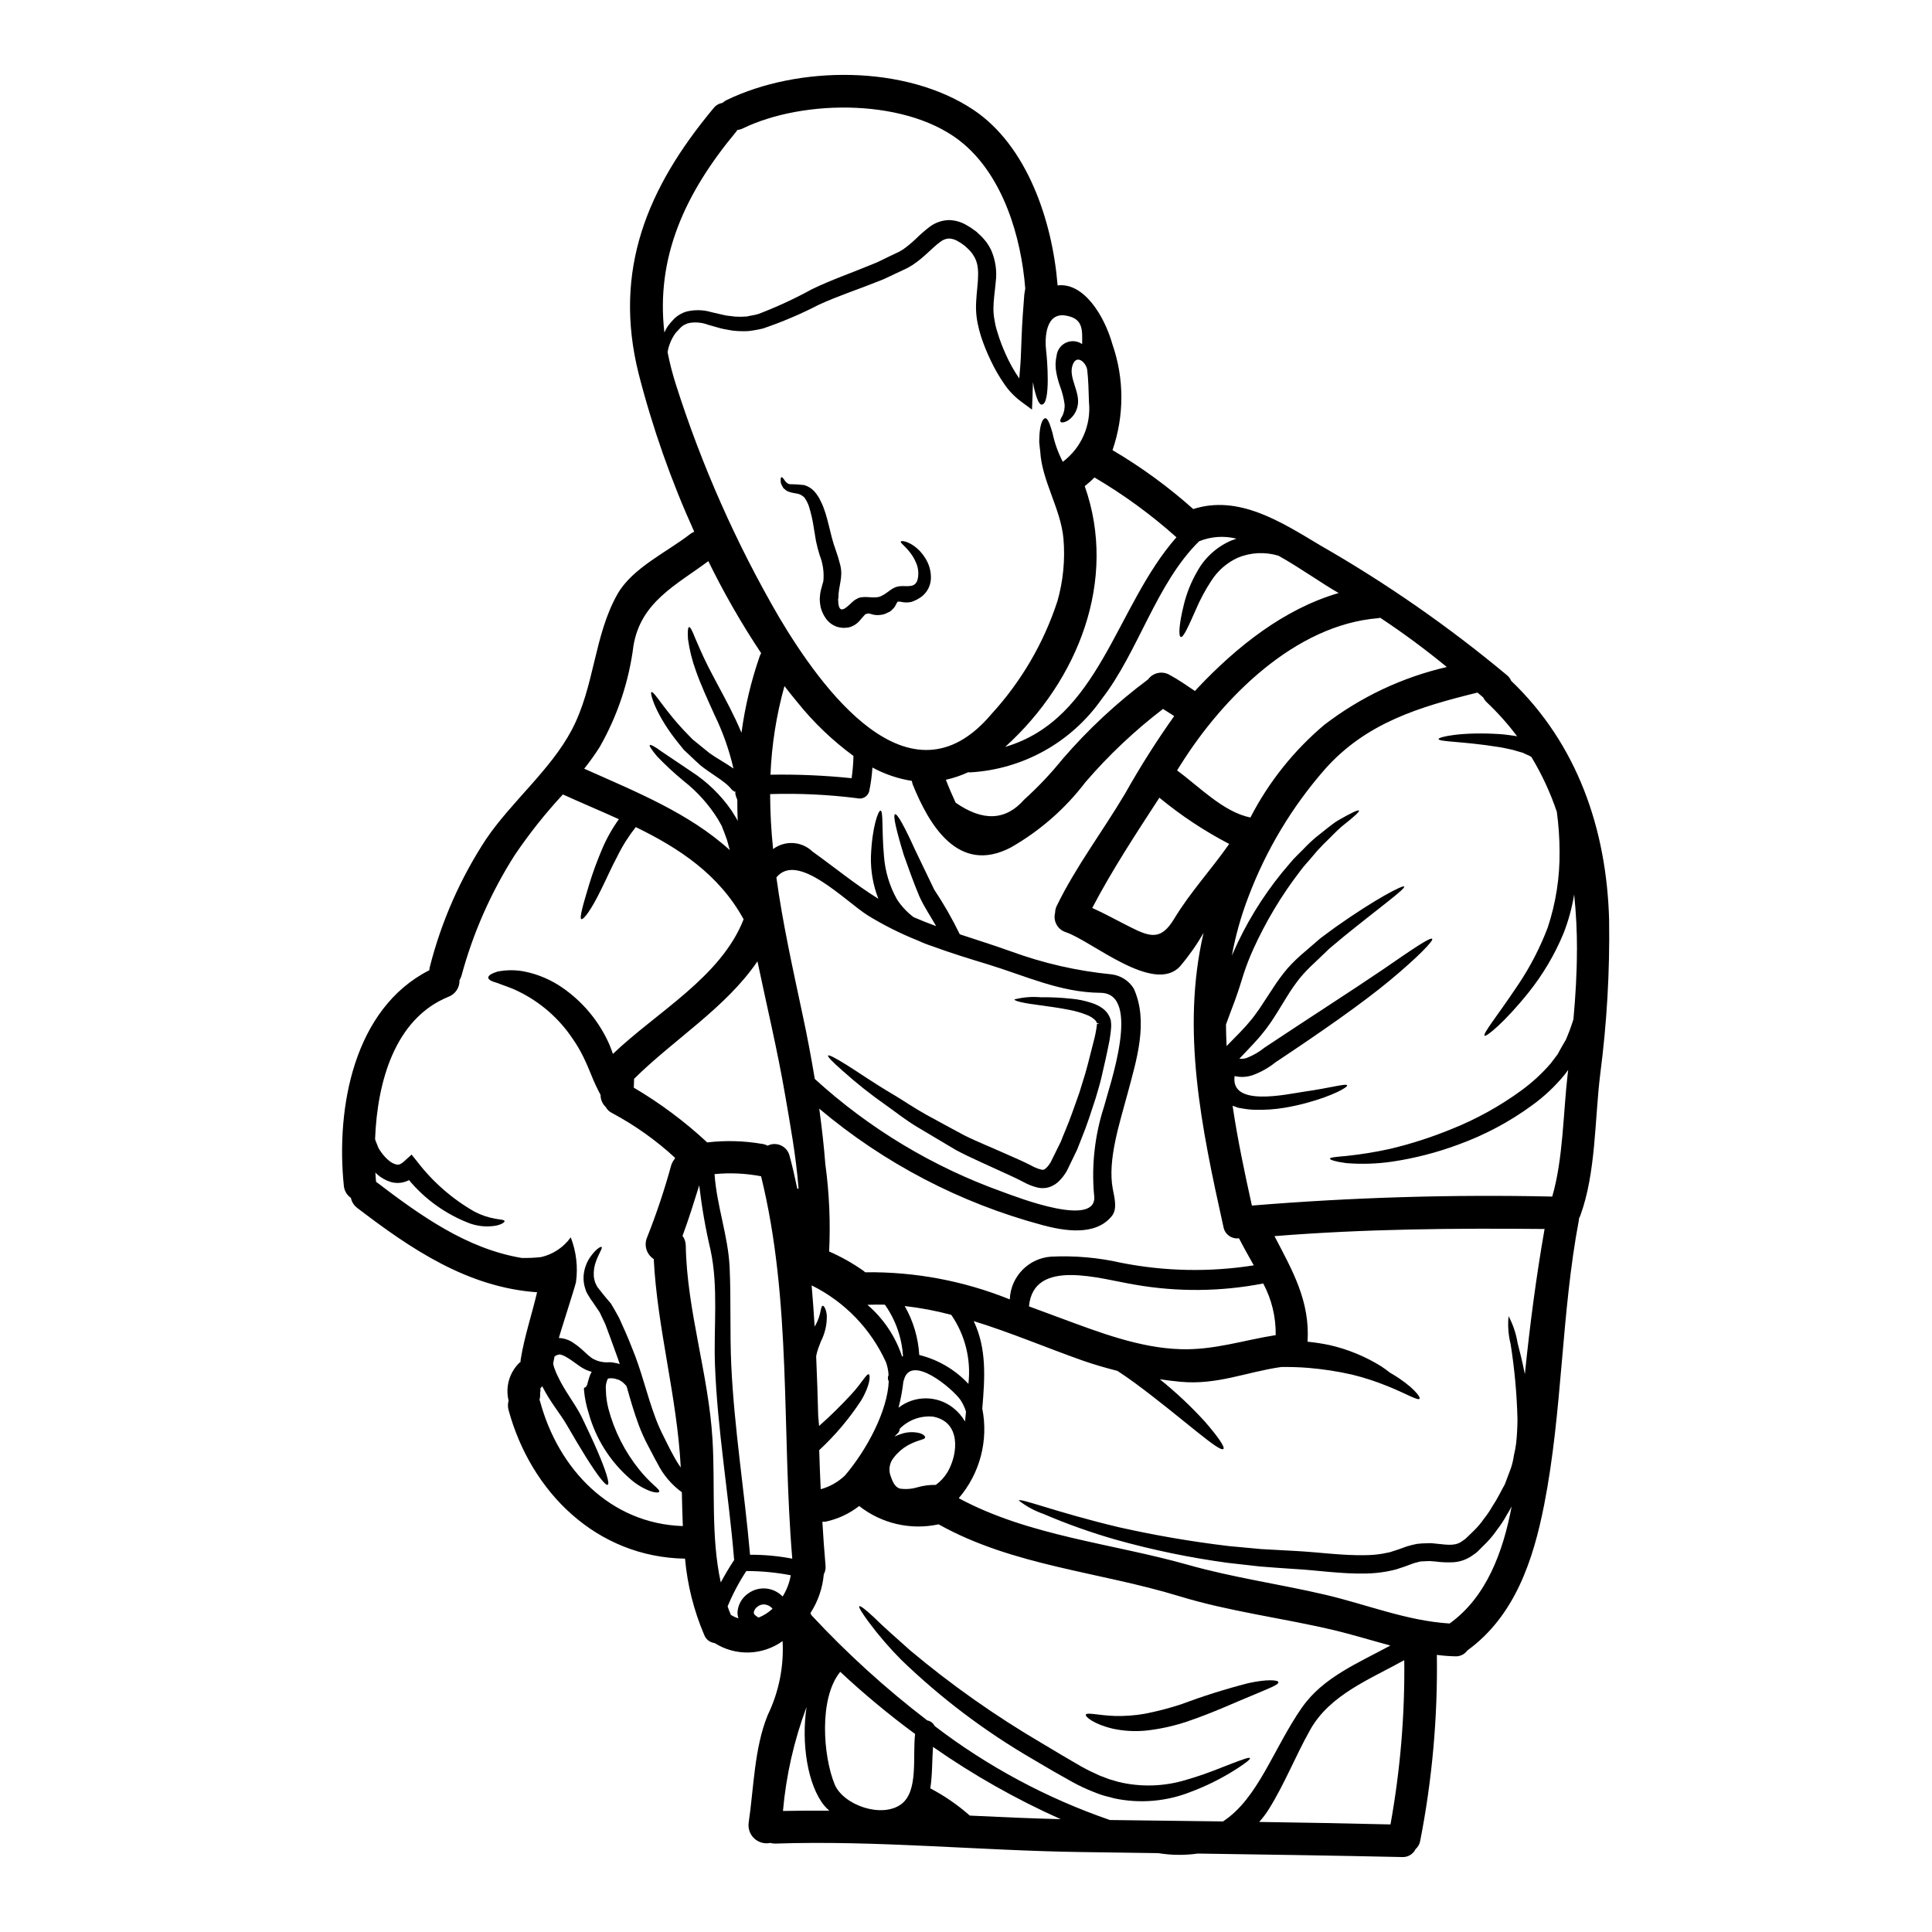 <?xml version="1.0" encoding="UTF-8"?>
<!-- Uploaded to: ICON Repo, www.svgrepo.com, Generator: ICON Repo Mixer Tools -->
<svg fill="#000000" width="800px" height="800px" version="1.1" viewBox="144 144 512 512" xmlns="http://www.w3.org/2000/svg">
 <g>
  <path d="m287.23 511.88c-0.031 0-0.031 0-0.059 0.027 0.004 0.09-0.008 0.176-0.027 0.262 0.027-0.172 0.055-0.262 0.086-0.262s-0.031 1.668-0.117 0.922c0.082 0.73 0.035 1.469-0.141 2.184 0.059 0.102 0.105 0.207 0.141 0.316 4.832 17.973 18.578 32.465 37.844 33.098-0.117-2.961-0.203-5.949-0.262-8.969h0.004c-2.727-1.984-4.934-4.59-6.445-7.602-0.457-0.789-0.918-1.668-1.324-2.473-0.406-0.805-0.832-1.574-1.262-2.391-0.922-1.746-1.727-3.551-2.414-5.402-1.262-3.394-2.211-6.731-3.106-9.891-0.051-0.113-0.09-0.227-0.117-0.348-0.059-0.055-0.086-0.141-0.172-0.227-0.332-0.359-0.688-0.695-1.062-1.008-0.461-0.113-0.348-0.395-1.266-0.574-1.035-0.434-2.613-0.316-2.5-0.059-0.422 0.914-0.582 1.93-0.461 2.93 0.031 1.648 0.254 3.289 0.66 4.891 1.562 5.902 4.348 11.41 8.18 16.168 1.16 1.438 2.43 2.781 3.793 4.027 1.035 0.922 1.641 1.496 1.496 1.812-0.145 0.316-0.977 0.32-2.363-0.141l0.004-0.004c-1.98-0.754-3.801-1.863-5.379-3.277-5.289-4.602-9.105-10.66-10.965-17.418-0.637-1.98-1.051-4.027-1.234-6.098v-0.395c0-0.375 0.547-0.289 0.547-0.461l0.348-0.66c0.027-0.375 0.316-1.094 0.43-1.609h-0.004c0.172-0.602 0.414-1.18 0.723-1.723-0.328-0.055-0.648-0.152-0.949-0.293-0.406-0.121-0.789-0.293-1.148-0.516-0.391-0.207-0.766-0.434-1.125-0.688-0.66-0.461-1.324-0.922-2.016-1.441-0.609-0.43-1.242-0.824-1.895-1.18-0.281-0.137-0.566-0.25-0.863-0.348-0.375-0.172-0.227 0.059-0.348-0.113 0.059-0.086-0.344 0.059-0.516 0.086l-0.691 0.172-0.027 0.113-0.086 0.027c-0.027 0.059-0.113 0.059-0.172 0.086-0.113 0.633-0.254 1.234-0.375 1.871 0.059 0.402 0.156 0.801 0.289 1.184 0.312 0.922 0.695 1.816 1.152 2.676 1.664 3.508 4.328 6.812 6.066 10.234 1.641 3.422 3.106 6.527 4.227 9.145 2.242 5.234 3.305 8.629 2.731 8.941-0.574 0.316-2.731-2.504-5.75-7.305-1.496-2.387-3.191-5.231-5.031-8.422-1.84-3.195-4.484-6.172-6.586-10.398-0.137 0.195-0.289 0.379-0.461 0.547zm283.2-124.14c0.203 13.703-0.59 27.402-2.363 40.988-1.469 11.988-1.121 26.168-5.289 37.469-0.09 0.238-0.195 0.469-0.32 0.691-0.027 0.113 0 0.254-0.027 0.395-4.723 24.957-4.328 50.637-9.203 75.453-2.906 14.781-7.793 29.52-20.355 38.648-0.77 1.074-2.051 1.664-3.367 1.551-1.578-0.035-3.156-0.16-4.723-0.375 0.242 16.559-1.242 33.094-4.426 49.348-0.164 0.82-0.586 1.566-1.211 2.125-0.668 1.383-2.117 2.215-3.652 2.102-18.027-0.395-36.059-0.66-54.09-0.922-3.473 0.492-7 0.453-10.465-0.113-6.812-0.086-13.629-0.199-20.445-0.289-26.914-0.375-54.234-3.148-81.082-2.242h0.004c-0.43 0-0.855-0.059-1.27-0.176-1.516 0.32-3.094-0.113-4.238-1.16-1.141-1.051-1.703-2.59-1.512-4.129 1.383-9.316 1.469-19.785 5.062-28.609 2.949-6.09 4.305-12.828 3.938-19.586-2.609 1.871-5.715 2.922-8.922 3.016-3.207 0.094-6.371-0.777-9.078-2.496-1.277-0.148-2.359-1.008-2.793-2.215-2.738-6.41-4.445-13.215-5.062-20.156-23.406-0.395-40.859-17.57-46.785-39.449l0.004-0.004c-0.211-0.793-0.199-1.629 0.027-2.414 0-0.043-0.008-0.082-0.027-0.117-0.848-3.594 0.254-7.371 2.906-9.949 0.105-0.051 0.203-0.117 0.285-0.199-0.008-0.25 0.012-0.504 0.055-0.75 0.98-6.039 2.938-11.809 4.328-17.711-18.316-1.297-33.27-11.332-47.648-22.344-0.875-0.652-1.477-1.605-1.695-2.672-1.074-0.738-1.762-1.922-1.871-3.223-2.125-20.703 2.644-46.957 22.66-57.109v0.004c0.016-0.281 0.051-0.562 0.117-0.836 3.066-12.105 8.141-23.613 15.012-34.047 6.758-9.891 17.023-18.258 22.574-28.734 6.152-11.59 5.863-25.016 12.203-36.148 3.996-6.926 13.227-11.129 19.234-15.844l-0.004 0.004c0.328-0.242 0.688-0.445 1.062-0.602-6.125-13.52-11.062-27.551-14.746-41.926-6.824-27.402 2.289-49.238 19.855-70.305 0.578-0.754 1.422-1.262 2.363-1.41 0.312-0.281 0.66-0.523 1.035-0.719 19.008-9.23 47.477-9.445 65.449 2.531 14.234 9.484 20.965 29.387 22.34 46.551 6.957-0.832 12.395 8.055 14.523 15.586v0.004c3.16 9.086 3.168 18.969 0.027 28.062 7.625 4.492 14.793 9.723 21.395 15.613 12.051-3.852 23.223 3.367 33.73 9.664 17.438 9.992 33.969 21.488 49.402 34.359 0.492 0.398 0.879 0.914 1.121 1.496 17.535 16.766 25.301 39.309 25.957 63.32zm-8.512 8.168h-0.004c0.016-4.965-0.234-9.93-0.746-14.867-0.574 3.551-1.531 7.031-2.848 10.379-2.328 5.59-5.426 10.824-9.203 15.559-6.41 7.992-11.242 11.848-11.676 11.5-0.602-0.488 3.453-5.348 8.887-13.516h0.004c3.172-4.727 5.797-9.801 7.82-15.125 2.176-6.543 3.238-13.402 3.148-20.297-0.016-3.473-0.254-6.941-0.719-10.383-1.715-5.09-3.981-9.973-6.754-14.566-0.398-0.254-0.824-0.469-1.27-0.633l-0.977-0.461-0.922-0.262c-0.574-0.168-1.18-0.344-1.754-0.516-1.289-0.262-2.5-0.574-3.707-0.746-9.664-1.555-15.93-1.352-15.961-2.129-0.055-0.547 6.125-1.969 16.391-1.289 1.297 0.082 2.648 0.316 4.059 0.488 0.133 0.027 0.266 0.066 0.391 0.113-2.434-3.242-5.137-6.269-8.078-9.055-0.387-0.355-0.699-0.789-0.922-1.266-0.516-0.43-1.008-0.863-1.523-1.297-15.328 3.769-29.52 7.992-40.457 20.332v0.004c-8.758 10-15.637 21.496-20.316 33.938-1.914 5-3.363 10.164-4.328 15.426 0.52-1.148 1.066-2.297 1.555-3.422v0.004c3.625-7.617 8.281-14.699 13.832-21.051 1.121-1.41 2.414-2.531 3.543-3.707 1.043-1.113 2.148-2.164 3.309-3.148 2.269-1.781 4.168-3.422 5.836-4.457 3.422-1.969 5.402-2.934 5.606-2.644 0.199 0.289-1.438 1.75-4.543 4.195-1.496 1.266-3.078 3.019-5.035 4.887h0.004c-1.031 1.047-2.012 2.141-2.934 3.281-0.977 1.207-2.156 2.363-3.148 3.766-4.914 6.402-9.07 13.352-12.395 20.703-0.949 2.102-1.785 4.254-2.504 6.445-0.344 1.121-0.715 2.269-1.062 3.394l-0.633 1.898-0.66 1.871c-0.789 2.07-1.574 4.168-2.332 6.266 0.031 1.902 0.059 3.797 0.172 5.695 1.574-1.668 3.191-3.191 4.574-4.723 0.719-0.719 1.496-1.754 2.242-2.59 0.629-0.863 1.234-1.637 1.871-2.559 1.234-1.871 2.445-3.711 3.621-5.512v-0.004c1.18-1.832 2.477-3.59 3.883-5.258 1.383-1.535 2.871-2.965 4.457-4.289 1.438-1.234 2.848-2.445 4.168-3.594 1.438-1.094 2.848-2.102 4.168-3.078 10.727-7.562 17.742-11.098 18.059-10.668 0.434 0.574-6.094 5.231-15.957 13.227-1.234 1.035-2.504 2.102-3.824 3.191l-3.969 3.797v0.004c-1.398 1.266-2.707 2.629-3.91 4.082-1.242 1.574-2.391 3.223-3.43 4.938-1.121 1.781-2.242 3.711-3.508 5.637-0.605 0.98-1.383 2.016-2.102 3.019-0.789 0.922-1.379 1.781-2.297 2.754-1.523 1.723-3.148 3.332-4.66 4.977 0.68 0.09 1.371 0.008 2.016-0.23 1.691-0.664 3.273-1.586 4.688-2.734 12.336-8.195 23.289-15.207 31.168-20.559 7.848-5.406 12.77-8.801 13.227-8.227 0.375 0.488-3.734 4.773-11.129 10.926-7.391 6.152-18.434 13.832-30.422 21.797v0.004c-1.836 1.473-3.906 2.629-6.125 3.422-1.512 0.5-3.133 0.57-4.688 0.203-1.18 8.266 13.684 4.828 18.406 4.141 7.086-1.008 11.215-2.273 11.414-1.668 0.199 0.461-3.652 2.731-10.785 4.656-1.785 0.492-3.769 0.926-5.953 1.297l0.004-0.004c-2.426 0.395-4.879 0.57-7.332 0.52-1.316-0.008-2.625-0.141-3.914-0.391l-0.457-0.086-0.145-0.004c-0.086-0.027-0.395-0.082-0.395-0.082l-0.262-0.117-1.121-0.395c1.297 8.77 3.148 17.57 5.117 26.453v0.004c26.473-2.176 53.039-2.973 79.594-2.387 2.906-10.004 2.906-22.227 4.082-32.352 0.031-0.395 0.086-0.789 0.145-1.207-0.32 0.395-0.605 0.789-0.922 1.234h0.004c-2.5 3.051-5.379 5.769-8.57 8.082-6.004 4.406-12.609 7.93-19.613 10.465-5.664 2.106-11.531 3.621-17.512 4.516-4.043 0.594-8.145 0.727-12.219 0.395-2.816-0.375-4.309-0.863-4.309-1.18 0-0.32 1.609-0.488 4.398-0.715l-0.004-0.004c3.875-0.406 7.727-1.031 11.531-1.871 5.625-1.336 11.133-3.117 16.477-5.32 6.516-2.617 12.676-6.035 18.348-10.18 2.863-2.086 5.481-4.496 7.793-7.184 0.516-0.691 1.008-1.355 1.496-1.988 0.086-0.113 0.375-0.457 0.289-0.375l0.949-1.723 1.297-2.242 0.863-2.156c0.395-1.035 0.746-2.07 1.09-3.148 0.551-6.055 0.926-12.148 0.926-18.246zm-8.57 73.785c-23.895-0.227-47.762-0.027-71.602 1.898 4.801 9.176 9.445 17.254 8.77 27.98v-0.004c2 0.195 3.988 0.504 5.953 0.922 4.801 1.109 9.387 3.004 13.574 5.606 0.922 0.605 1.668 1.18 2.332 1.695 0.254 0.145 0.516 0.289 0.746 0.434 5.231 3.148 7.387 5.981 7.086 6.438-0.395 0.633-3.566-1.352-8.602-3.363v0.004c-2.992-1.219-6.066-2.219-9.199-2.992-3.856-0.879-7.766-1.484-11.707-1.812-2.473-0.199-4.859-0.254-7.16-0.227-9.203 1.297-16.965 4.828-26.715 3.914-1.84-0.172-3.652-0.395-5.465-0.66l0.004-0.004c4.262 3.426 8.25 7.172 11.934 11.211 3.508 4.027 5.375 6.785 4.918 7.246-1.062 1.035-10.629-7.965-23.348-17.398-1.574-1.148-3.148-2.242-4.723-3.277-3.078-0.789-6.156-1.668-9.203-2.731-9.691-3.422-19.18-7.477-28.898-10.465 3.481 7.332 2.961 15.039 2.269 23.176 1.684 8.453-0.617 17.215-6.238 23.754 18.602 10.031 40.602 11.961 60.73 17.652 11.992 3.394 24.215 5.09 36.289 7.906 11.07 2.59 21.648 6.93 33.062 7.652 9.691-6.93 14.168-18.895 16.449-31.027-0.395 0.789-0.863 1.523-1.324 2.297-0.703 1.305-1.512 2.543-2.418 3.711-0.859 1.273-1.832 2.465-2.898 3.566l-1.527 1.523-0.789 0.789-0.199 0.172-0.199 0.199-0.086 0.027-0.113 0.117-0.547 0.375-0.004 0.004c-1.516 1.16-3.332 1.859-5.234 2.008-1.641 0.09-3.289 0.023-4.918-0.199l-1.148-0.086-0.289-0.027h-0.199l-0.461 0.027c-0.66 0.055-1.324 0-1.969 0.113-0.633 0.199-1.148 0.262-1.871 0.52l-2.242 0.832-2.269 0.746c-1.062 0.289-1.781 0.395-2.672 0.574-1.711 0.293-3.441 0.457-5.176 0.492-6.844 0.141-13.113-0.895-19.066-1.207-3.106-0.23-6.125-0.395-9.09-0.66-2.961-0.32-5.863-0.66-8.684-0.98h0.004c-9.969-1.363-19.836-3.406-29.523-6.125-6.519-1.863-12.918-4.141-19.152-6.812-2.367-0.82-4.582-2.023-6.555-3.566 0.289-0.746 10.152 3.191 26.539 7.086 9.648 2.168 19.398 3.836 29.219 5 2.754 0.262 5.609 0.52 8.508 0.789 2.906 0.141 5.902 0.316 8.914 0.488 6.238 0.316 12.594 1.266 18.746 1.121h0.004c1.504-0.012 3.004-0.145 4.484-0.395l1.969-0.395 2.269-0.742 2.188-0.789h0.004c0.867-0.266 1.75-0.484 2.644-0.66 0.895-0.113 1.797-0.172 2.699-0.172l0.66-0.027h0.395l0.289 0.027 1.148 0.113c3.422 0.375 5.203 0.633 7.086-0.863l0.371-0.262 0.086-0.055 0.059-0.031 0.086-0.082 0.789-0.746 1.574-1.527h-0.004c0.938-0.926 1.785-1.938 2.531-3.019 0.816-1.012 1.547-2.09 2.188-3.219 0.719-1.086 1.383-2.211 1.984-3.367l0.918-1.723 0.461-0.836 0.027-0.113h0.031l0.027-0.113 0.172-0.461c0.461-1.207 0.891-2.418 1.352-3.594 0.367-1.094 0.629-2.223 0.789-3.363 0.254-1.062 0.457-2.137 0.602-3.223 0.223-2.137 0.34-4.289 0.348-6.441-0.164-6.648-0.77-13.273-1.812-19.84-0.605-2.426-0.793-4.934-0.547-7.422 1.18 2.215 1.984 4.609 2.387 7.086 0.574 2.238 1.297 5.031 1.93 8.309 1.32-12.941 2.984-25.73 5.227-38.496zm-40.855 157.8c2.594-14.363 3.82-28.941 3.652-43.535-9.145 5.09-19.68 9.145-24.902 18.406-3.91 6.926-6.785 14.375-11.02 21.133v-0.004c-0.738 1.191-1.586 2.309-2.531 3.34 11.594 0.172 23.215 0.375 34.801 0.66zm-17.539-291.4c9.598-7.379 20.668-12.609 32.465-15.328-5.652-4.652-11.547-9.012-17.656-13.051-0.18 0.051-0.363 0.09-0.547 0.113-22 1.781-41.121 21.02-52.246 38.703l-1.035 1.641c5.863 4.281 12.25 11.02 19.441 12.477 4.84-9.395 11.496-17.742 19.578-24.555zm-5.902 260.41c5.512-7.961 14.922-11.809 23.406-16.418-5.117-1.383-10.211-2.965-15.473-4.199-13.457-3.148-27.23-4.828-40.484-8.883-21.277-6.504-44.055-8.027-63.762-19.039-7.391 1.598-15.109-0.18-21.051-4.856-2.602 2.031-5.629 3.445-8.855 4.141-0.297 0.035-0.598 0.043-0.895 0.027 0.23 3.883 0.492 7.734 0.836 11.613 0.086 0.797-0.074 1.602-0.461 2.305-0.32 3.668-1.535 7.203-3.543 10.293 0.086 0.172 0.172 0.375 0.262 0.547h-0.004c9.434 10.145 19.703 19.477 30.703 27.895 0.855 0.152 1.59 0.707 1.969 1.492 14.043 10.738 29.727 19.148 46.441 24.902 9.977 0.113 19.984 0.23 29.961 0.375 9.309-6.066 13.309-19.211 20.93-30.195zm9.719-295.34c-4.516-2.559-10.094-6.613-15.961-9.891-3.535-1.07-7.336-0.891-10.754 0.516-2.894 1.316-5.34 3.441-7.047 6.125-1.57 2.387-2.926 4.906-4.051 7.535-2.012 4.574-3.367 7.566-4.027 7.363-0.66-0.199-0.488-3.394 0.789-8.512l-0.004-0.004c0.746-3.074 1.926-6.027 3.508-8.77 2.023-3.723 5.246-6.652 9.145-8.309 0.434-0.145 0.867-0.32 1.324-0.461h-0.004c-3.293-0.832-6.769-0.59-9.918 0.691-11.359 11.16-16.16 29.418-25.793 41.781-8.047 11.512-20.941 18.691-34.965 19.465-0.141 0-0.262-0.055-0.395-0.055-1.91 0.879-3.902 1.551-5.953 2.012 0.789 2.043 1.664 4.055 2.586 6.066 7.219 5.031 13.266 4.769 18.145-0.789 3.66-3.305 7.055-6.891 10.152-10.723 6.762-7.859 14.371-14.949 22.688-21.137 1.289-1.785 3.707-2.328 5.637-1.266 2.387 1.289 4.574 2.816 6.812 4.328l0.66-0.746c10.375-10.988 22.887-20.996 37.406-25.223zm-16.699 196.66c0.078-4.769-1.059-9.477-3.305-13.688-11.215 2.176-22.734 2.285-33.992 0.316-9.055-1.469-26.883-7.246-28.09 5.75 2.848 1.035 5.664 2.102 8.508 3.148 10.035 3.707 20.789 7.871 31.602 8.195 8.891 0.305 16.809-2.398 25.277-3.723zm-5.809-18.5c-1.324-2.363-2.672-4.723-3.914-7.16h0.004c-1.984 0.262-3.82-1.102-4.141-3.078-5.863-26.426-11.215-52.133-5.262-77.844l-0.004 0.004c-1.797 3.125-3.875 6.078-6.211 8.828-6.953 7.594-23.551-6.812-30.277-9.027l0.004-0.004c-2.18-0.68-3.434-2.957-2.848-5.164 0.008-0.648 0.164-1.289 0.461-1.867 5.035-10.352 12.223-19.809 18.105-29.734 3.965-7.059 8.301-13.902 12.988-20.504-0.98-0.66-1.969-1.262-2.965-1.898l0.004 0.004c-7.508 5.742-14.398 12.246-20.559 19.41-5.379 7.059-12.129 12.957-19.844 17.34-13.863 7.188-21.598-6.039-25.91-16.707-0.109-0.32-0.195-0.648-0.254-0.977-3.656-0.582-7.188-1.777-10.438-3.543-0.137 2.137-0.426 4.262-0.867 6.356-0.395 1.348-1.789 2.137-3.148 1.785-7.656-0.973-15.379-1.336-23.094-1.098 0.016 4.867 0.281 9.727 0.789 14.566 3.168-2.371 7.59-2.09 10.438 0.66 5.836 4.168 11.355 8.742 17.453 12.508-1.395-3.57-2.062-7.387-1.965-11.223 0.289-7.82 1.969-12.203 2.531-12.133 0.789 0.086 0.289 4.801 0.918 11.988 0.289 4.051 1.469 7.988 3.449 11.531 1.191 1.824 2.688 3.422 4.43 4.727 1.969 0.836 3.938 1.637 5.953 2.363-1.438-2.531-3.148-5.062-4.398-7.766-1.816-4.328-3.051-7.961-4.199-11.156-1.969-6.473-2.906-10.496-2.297-10.727 0.605-0.227 2.559 3.367 5.316 9.445 1.438 2.992 3.148 6.559 5.062 10.523h-0.004c2.531 3.793 4.797 7.75 6.785 11.848 4.488 1.496 8.969 2.875 13.516 4.516h0.004c8.602 3.156 17.574 5.207 26.695 6.098 2.445 0.301 4.617 1.695 5.906 3.793 3.938 8.77 0.719 18.895-1.637 27.723-2.016 7.621-5.406 17.625-3.938 25.359 0.395 2.215 1.324 5.262-0.289 7.219-4.328 5.32-12.594 3.914-18.461 2.332l0.004-0.004c-21.703-5.82-41.859-16.344-59.043-30.824 0.66 4.887 1.234 9.75 1.609 14.691 1.051 7.672 1.387 15.422 1.008 23.152 3.195 1.398 6.238 3.113 9.09 5.117 0.164 0.117 0.316 0.25 0.457 0.395 13.129-0.176 26.16 2.269 38.332 7.191 0.215-6.023 4.941-10.914 10.953-11.332 6.258-0.305 12.527 0.25 18.633 1.641 11.562 2.273 23.43 2.5 35.066 0.668zm-21.078-91.863c4.254-7.047 9.863-13.055 14.562-19.809h0.004c-6.582-3.426-12.781-7.531-18.5-12.254-6.211 9.547-12.594 19.266-17.797 29.219 3.453 1.551 6.727 3.394 10.18 5.117 5.457 2.762 8.16 3.336 11.551-2.273zm0.574-101.07c-0.027-0.031-0.027-0.086-0.059-0.113h-0.055c-6.66-5.945-13.895-11.219-21.594-15.742-0.816 0.82-1.68 1.59-2.586 2.301 8.77 24.797-1.641 51.5-21.078 69.098 25.102-7.375 29.184-37.176 45.375-55.539zm-19.18 150.88c1.266-5.008 10.18-30.078-0.949-30.164-10.668-0.086-19.898-4.516-29.992-7.594-4.945-1.496-9.859-3.019-14.691-4.801v-0.004c-1.199-0.379-2.371-0.84-3.508-1.379-4.656-1.844-9.145-4.086-13.418-6.703-6.039-3.793-18.66-17.051-24.27-10.094 1.641 12.02 4.328 24.07 6.93 36.316 1.234 5.695 2.297 11.387 3.246 17.082l0.004 0.004c14.441 13.18 31.363 23.355 49.773 29.93 3.625 1.324 25.852 10.031 24.215 0.602v0.004c-0.668-7.836 0.238-15.723 2.66-23.199zm-10.926-170.89c4.914-3.699 7.543-9.695 6.934-15.816-0.086-2.731-0.145-5.902-0.461-8.512-0.199-1.812-2.731-4.367-3.852-1.379-1.266 3.394 2.129 7.16 1.297 10.953h-0.004c-0.328 1.66-1.34 3.102-2.793 3.969-0.922 0.434-1.523 0.434-1.723 0.172-0.199-0.262 0.027-0.836 0.516-1.609 0.422-0.918 0.617-1.922 0.574-2.93-0.23-1.703-0.652-3.371-1.262-4.977-0.41-1.16-0.73-2.356-0.949-3.566-0.145-0.738-0.211-1.492-0.199-2.242 0.031-0.754 0.125-1.504 0.285-2.242 0.188-1.5 1.148-2.793 2.527-3.41 1.379-0.617 2.984-0.469 4.227 0.391 0.117-4.109 0.117-6.812-4.367-7.562-5.289-0.863-5.609 5.902-5.148 9.516 0.199 1.496 1.297 14.148-1.234 14.09-0.66-0.027-1.352-1.637-2.012-4.516-0.086-0.461-0.172-0.977-0.262-1.469-0.059 1.238-0.086 2.504-0.113 3.766l-0.145 3.543-2.848-2.106c-1.832-1.352-3.41-3.016-4.66-4.918-1.266-1.844-2.383-3.785-3.336-5.809-1.027-2.102-1.914-4.273-2.644-6.496-0.371-1.164-0.676-2.348-0.918-3.543-0.262-1.289-0.406-2.598-0.43-3.914-0.059-5.176 1.492-10.059-0.32-13.457-0.227-0.422-0.48-0.832-0.758-1.223-0.301-0.387-0.625-0.75-0.977-1.09l-0.719-0.66-0.086-0.117-0.004-0.004c-0.039-0.012-0.078-0.031-0.113-0.055l-0.348-0.262v0.004c-0.418-0.344-0.867-0.641-1.348-0.891-0.738-0.484-1.594-0.766-2.477-0.809-0.828 0.043-1.625 0.344-2.269 0.863-2.156 1.523-4.328 4.172-7.445 6.184l-1.008 0.602c-0.488 0.289-0.746 0.375-1.148 0.574l-2.156 1.008c-1.465 0.66-2.875 1.438-4.328 1.969-5.805 2.332-11.02 3.996-16.137 6.352h-0.008c-4.773 2.469-9.723 4.574-14.812 6.301-1.293 0.312-2.609 0.543-3.934 0.691-1.312 0.062-2.629 0.023-3.938-0.113-0.578-0.086-1.121-0.172-1.699-0.293l-0.949-0.168-0.832-0.203c-1.066-0.316-2.102-0.602-3.148-0.891-1.602-0.609-3.34-0.777-5.027-0.488-0.664 0.156-1.289 0.441-1.844 0.832-0.574 0.43-1.18 1.234-1.75 1.781v0.004c-1.109 1.512-1.848 3.266-2.156 5.117 0.559 2.848 1.277 5.66 2.156 8.426 6.836 21.527 16.012 42.238 27.363 61.77 11.066 18.633 34.504 51.473 56.242 25.793v-0.004c7.938-8.641 13.93-18.887 17.57-30.047 1.523-5.387 2.059-11.008 1.574-16.59-0.746-7.938-5.723-15.242-6.156-23.121-0.113-0.863-0.199-1.695-0.262-2.473 0.031-0.789 0.031-1.496 0.086-2.156 0.199-2.59 0.867-4.027 1.496-4.086 0.691-0.055 1.266 1.574 1.93 3.852v0.004c0.559 2.676 1.48 5.266 2.738 7.691zm-10.203-44.34c0.082-0.547 0.168-1.066 0.254-1.574-1.09-13.859-5.902-29.473-16.332-38.328-14.262-12.145-42.297-11.988-58.547-4.094-0.441 0.211-0.918 0.344-1.41 0.395-0.062 0.121-0.141 0.238-0.227 0.344-13.805 16.555-21.395 33.508-19.121 53.324 0.277-0.598 0.594-1.176 0.949-1.73 0.539-0.707 1.125-1.379 1.75-2.012 0.859-0.793 1.879-1.395 2.992-1.754 2.231-0.582 4.578-0.543 6.785 0.117 1.008 0.227 2.043 0.488 3.106 0.715l0.789 0.172 0.688 0.086c0.574 0.086 1.121 0.141 1.695 0.199v0.004c1.027 0.062 2.055 0.055 3.078-0.027 1.035-0.262 2.125-0.348 3.219-0.719 4.82-1.848 9.508-4.019 14.035-6.5 4.918-2.418 10.785-4.43 16.188-6.691 1.41-0.516 2.676-1.234 4.027-1.871l2.012-0.949c0.32-0.172 0.746-0.344 0.949-0.461l1.008-0.602-0.004 0.004c1.145-0.816 2.231-1.711 3.254-2.676 1.211-1.203 2.496-2.324 3.852-3.363 1.465-1.07 3.219-1.676 5.031-1.727 1.73 0.035 3.422 0.543 4.887 1.469 0.66 0.355 1.285 0.77 1.871 1.234l0.434 0.316 0.113 0.086 0.055 0.031 0.172 0.172 0.172 0.168 0.719 0.66 0.004 0.004c0.547 0.539 1.059 1.117 1.523 1.727 0.457 0.637 0.859 1.312 1.207 2.012 1.195 2.688 1.625 5.648 1.246 8.562-0.23 2.559-0.605 4.859-0.605 6.988v-0.004c-0.008 1.035 0.09 2.066 0.289 3.078 0.164 1.07 0.414 2.121 0.746 3.148 0.605 2.016 1.348 3.988 2.215 5.906 0.996 2.242 2.199 4.391 3.594 6.414 0.113-1.18 0.199-2.391 0.289-3.543 0.199-2.473 0.199-4.887 0.32-7.133 0.148-4.43 0.496-8.367 0.73-11.578zm-14.438 403.11c8.055 0.395 16.102 0.746 24.098 0.949h-0.004c-11.863-5.297-23.195-11.711-33.848-19.152-0.262 3.453-0.145 7.391-0.719 10.984h-0.004c3.711 1.945 7.176 4.324 10.324 7.086 0.062 0.023 0.094 0.109 0.152 0.133zm-0.375-114.42c0.75-6.445-0.863-12.941-4.543-18.285-4.051-1.078-8.172-1.859-12.336-2.332 2.269 3.969 3.586 8.406 3.856 12.969 4.992 1.234 9.516 3.894 13.023 7.656zm-0.891 9.977c0.086-0.891 0.172-1.75 0.254-2.613h0.004c-0.336-1.078-0.82-2.106-1.438-3.051-1.898-2.848-13.312-12.621-15.066-5.176 0 0.059-0.059 0.113-0.086 0.172v0.004c-0.262 2.367-0.695 4.711-1.297 7.016 4.242-3.309 10.195-3.309 14.438 0 1.289 1.004 2.371 2.246 3.191 3.656zm-4.602 13.344c2.875-4.977 3.449-13.312-3.914-14.633h0.004c-3.269-0.301-6.496 0.879-8.797 3.219-0.012 0.531-0.266 1.031-0.695 1.352-0.227 0.23-0.461 0.492-0.688 0.719 0.703-0.344 1.434-0.621 2.184-0.836 1.484-0.422 3.055-0.441 4.547-0.059 1.035 0.348 1.379 0.789 1.379 1.121 0 0.336-0.66 0.52-1.523 0.789-1.094 0.348-2.148 0.797-3.148 1.352-1.406 0.816-2.637 1.898-3.621 3.191-1.043 1.246-1.41 2.922-0.98 4.484 0.789 2.473 1.469 3.363 2.562 3.734v0.004c1.566 0.234 3.168 0.117 4.688-0.344 1.578-0.449 3.215-0.664 4.856-0.633 1.273-0.926 2.344-2.102 3.148-3.453zm-12.281 88.047c4.602-3.449 2.934-12.621 3.652-18.574l0.004 0.004c-6.93-5.106-13.555-10.605-19.844-16.477-5.75 7.016-4.516 22.434-1.496 29.789 2.273 5.527 12.508 9.121 17.684 5.269zm0.211-118.57c0.074-0.055 0.152-0.102 0.23-0.145-0.305-4.902-1.969-9.621-4.801-13.633-1.523-0.027-3.078-0.027-4.629 0.031 4.266 3.656 7.449 8.41 9.199 13.746zm-3.707 5.203c0.027-0.141 0.086-0.227 0.113-0.348-0.062-1.156-0.293-2.301-0.688-3.391-4.008-8.812-10.922-15.98-19.582-20.297h-0.113c0.316 3.621 0.574 7.246 0.789 10.867h-0.004c0.602-0.98 1.059-2.039 1.352-3.152 0.348-1.355 0.395-2.269 0.789-2.363 0.254-0.086 0.891 0.715 1.09 2.5l-0.004 0.004c0.074 2.394-0.461 4.769-1.551 6.902-0.23 0.629-0.488 1.262-0.746 1.969-0.219 0.645-0.391 1.301-0.52 1.969 0.23 5.348 0.414 10.707 0.547 16.074 0.027 0.145 0.027 0.32 0.059 0.461 0.055 0.691 0.113 1.297 0.172 1.969 3.031-2.688 5.922-5.527 8.66-8.512 2.699-2.938 3.938-5.438 4.516-5.176 0.457 0.199 0.395 2.875-2.043 6.953v0.004c-3.156 4.812-6.883 9.227-11.102 13.141 0.113 3.453 0.227 6.902 0.395 10.352 2.418-0.66 4.633-1.914 6.441-3.652 5.836-6.84 11.273-17.164 11.59-24.93-0.219-0.414-0.281-0.895-0.168-1.348zm-9.676-158.5c0.277-1.957 0.441-3.926 0.488-5.902-5.559-4.07-10.559-8.855-14.867-14.234-1.148-1.383-2.297-2.816-3.422-4.281-2.137 7.66-3.379 15.543-3.707 23.488 7.184-0.121 14.363 0.188 21.508 0.93zm-18.199 273.69c4.082-0.082 8.176-0.109 12.277-0.082h-0.004c-0.469-0.414-0.91-0.855-1.32-1.328-4.43-5.434-6.152-16.59-4.688-26.168v0.004c-3.324 8.867-5.43 18.141-6.262 27.574zm3.793-164.92c0.113 0.023 0.23 0.031 0.348 0.027-0.66-8.715-2.332-17.625-3.566-24.844-2.043-11.906-4.859-23.617-7.332-35.426-8.395 12.336-22.141 20.676-32.695 31.141-0.027 0.789-0.027 1.555-0.082 2.332h-0.004c6.992 4.125 13.52 8.992 19.465 14.52 4.805-0.566 9.668-0.441 14.438 0.375 0.543 0.055 1.074 0.223 1.551 0.492 1.113-0.562 2.426-0.59 3.559-0.066 1.137 0.52 1.977 1.527 2.277 2.738 0.785 2.914 1.445 5.816 2.047 8.723zm-3.883 108.09h0.004c1.078-1.719 1.809-3.633 2.156-5.633-3.848-0.738-7.758-1.113-11.676-1.121-0.031 0-0.059-0.031-0.086-0.031-1.949 2.969-3.617 6.117-4.977 9.402 0.262 0.789 0.551 1.535 0.863 2.242 0.621 0.41 1.297 0.719 2.012 0.922-0.172-0.508-0.258-1.039-0.258-1.574 0.117-2.012 1.156-3.859 2.82-5.004 2.816-2.066 6.734-1.723 9.148 0.809zm2.559-10.031c-2.848-33.852-0.086-68.152-8.266-101.33l0.004-0.004c-4.066-0.785-8.219-0.977-12.336-0.574 0.574 8.395 3.594 16.332 3.996 24.672 0.395 8.66 0.031 17.281 0.434 25.938 0.789 16.879 3.508 33.457 4.977 50.262l-0.004 0.004c3.758-0.023 7.512 0.324 11.203 1.039zm-5.234 13.258v-0.004c-0.406-0.477-0.945-0.828-1.551-1.008-0.809-0.246-1.691-0.086-2.359 0.434-0.559 0.344-0.941 0.906-1.062 1.551 0.008 0.184 0.059 0.359 0.141 0.52 0.332 0.352 0.719 0.645 1.148 0.863 1.367-0.547 2.617-1.344 3.688-2.348zm-3.438-252.29c0.102-0.324 0.246-0.633 0.43-0.922-5.203-7.816-9.883-15.969-14.004-24.402-8.484 6.324-17.918 10.812-19.84 22.434-1.188 9.422-4.219 18.516-8.914 26.766-1.273 2.012-2.656 3.949-4.141 5.805 13.719 6.129 27.777 11.762 38.574 21.57h-0.004c-0.059-0.293-0.137-0.582-0.23-0.867-0.172-0.66-0.344-1.324-0.547-1.969-0.254-0.691-0.516-1.355-0.742-2.016l-0.395-0.977-0.172-0.488c0-0.031-0.027-0.059-0.055-0.117l-0.113-0.199c-0.32-0.543-0.605-1.09-0.922-1.637h-0.004c-2.406-3.844-5.461-7.238-9.027-10.035-2.473-2.039-4.824-4.219-7.047-6.527-1.438-1.723-2.129-2.789-1.93-2.992 0.199-0.199 1.328 0.375 3.148 1.723 1.84 1.238 4.484 3.023 7.82 5.262l0.004 0.004c4.199 2.707 7.824 6.215 10.664 10.324 0.395 0.633 0.789 1.234 1.18 1.898l0.141 0.23c0.203 0.344 0.117 0.227 0.203 0.375l0.141 0.316c-0.086-1.812-0.113-3.594-0.113-5.402l-0.027-0.289-0.348-0.922-0.199-0.895 0.227-0.227v-0.027h-0.348l-0.715-0.492 0.008-0.004c-0.391-0.496-0.824-0.957-1.297-1.375-2.098-1.816-4.723-3.223-7.086-5.148-1.207-1.062-2.043-1.898-3.019-2.816l-1.383-1.297c-0.395-0.516-0.789-1.004-1.207-1.496-6.324-7.734-7.793-13.57-7.391-13.777 0.719-0.434 3.512 4.977 9.777 11.328 0.395 0.395 0.789 0.809 1.207 1.238 0.461 0.371 0.98 0.789 1.469 1.18 0.977 0.789 2.098 1.754 3.047 2.473 1.695 1.234 3.938 2.391 6.269 4.027-0.027-0.086-0.027-0.172-0.059-0.262v0.004c-1.129-4.805-2.785-9.473-4.941-13.91-1.926-4.254-3.707-8.164-4.918-11.613v-0.004c-1.012-2.742-1.727-5.586-2.129-8.48-0.141-2.016-0.027-3.148 0.289-3.219 0.316-0.07 0.836 0.949 1.574 2.848 0.789 1.781 1.84 4.367 3.422 7.508 1.582 3.137 3.625 6.785 5.809 11.039 1.035 2.043 2.098 4.254 3.078 6.613l-0.004-0.004c0.926-6.859 2.531-13.613 4.789-20.156zm-6.691 239.31c-0.031-0.031-0.055-0.07-0.059-0.113-1.41-17.223-4.402-34.16-5.062-51.473-0.375-10.008 0.949-20.676-1.18-30.512-1.324-5.641-2.32-11.352-2.992-17.109-1.41 4.516-2.789 8.973-4.43 13.383 0.551 0.742 0.852 1.637 0.863 2.559 0.289 17.25 6.066 34.16 7.086 51.445 0.746 12.391-0.488 25.586 2.188 37.84 1.098-2.031 2.277-4.043 3.586-6zm2.473-169.71c-6.5-11.875-17.051-18.832-28.582-24.441h-0.004c-1.891 2.391-3.519 4.973-4.859 7.707-1.723 3.219-3.047 6.324-4.328 8.855-2.531 5.234-4.656 8.082-5.231 7.82-0.574-0.262 0.43-3.734 2.039-9.086l-0.004 0.004c0.988-3.234 2.152-6.41 3.481-9.516 1.18-2.781 2.664-5.422 4.43-7.875-4.918-2.242-9.945-4.328-14.836-6.559v0.004c-4.664 5.019-8.934 10.395-12.77 16.074-6.305 9.887-11.062 20.68-14.117 32.004-0.133 0.398-0.305 0.785-0.52 1.148 0.074 1.922-1.082 3.676-2.875 4.371-14.266 5.75-18.922 22.574-19.496 37.754 0.168 0.605 0.543 1.383 0.789 2.043l0.086 0.262 0.055 0.086 0.32 0.516c0.227 0.348 0.461 0.688 0.715 1.008 0.512 0.656 1.09 1.254 1.73 1.781 0.523 0.457 1.141 0.789 1.809 0.977 0.453 0.156 0.953 0.094 1.352-0.172 0.285-0.16 0.547-0.352 0.785-0.574l2.039-1.84 1.574 1.969c4.121 5.348 9.262 9.824 15.129 13.172 1.742 0.902 3.613 1.535 5.547 1.867 1.41 0.23 2.363 0.262 2.387 0.633 0 0.289-0.66 0.836-2.242 1.18v0.004c-2.32 0.406-4.707 0.207-6.93-0.574-6.281-2.375-11.844-6.328-16.145-11.484-1.461 0.766-3.156 0.953-4.746 0.52-1.348-0.402-2.59-1.09-3.652-2.008-0.188-0.172-0.359-0.352-0.516-0.551 0.027 0.863 0.113 1.664 0.172 2.473 11.762 8.969 24.008 17.742 38.574 20.188 1.727 0.043 3.457-0.035 5.176-0.23 3.164-0.727 5.957-2.59 7.848-5.231 1.469 3.781 1.945 7.883 1.383 11.902-0.316 1.438-4.543 14.52-4.543 14.781v-0.004c1.297 0.047 2.559 0.445 3.648 1.152 0.816 0.527 1.598 1.113 2.328 1.754 0.605 0.547 1.18 1.094 1.754 1.609 0.262 0.23 0.488 0.395 0.719 0.574 0 0.086 0.543 0.348 0.789 0.52h0.004c1.125 0.586 2.383 0.875 3.652 0.836 0.371-0.031 0.746-0.031 1.121 0 0.488 0.086 0.977 0.168 1.438 0.254l0.086 0.031 0.254 0.086v0.004c0.059 0.012 0.117 0.031 0.176 0.055l0.172 0.059c-0.289-0.895-0.574-1.781-0.922-2.676-1.004-2.785-1.969-5.465-2.906-7.934l-1.492-3.148c-0.691-1.004-1.383-2.012-2.016-2.961l-0.262-0.348s-0.141-0.227-0.199-0.316l-0.516-0.836 0.004 0.004c-0.355-0.531-0.629-1.113-0.809-1.727-0.371-1.09-0.527-2.242-0.461-3.391 0.117-1.746 0.684-3.43 1.645-4.891 1.637-2.363 2.875-2.965 3.106-2.852 0.375 0.203-0.605 1.555-1.41 3.684v0.004c-0.508 1.289-0.723 2.672-0.633 4.055 0.027 0.379 0.094 0.754 0.199 1.121 0.078 0.406 0.223 0.793 0.434 1.148 0.152 0.391 0.375 0.754 0.66 1.062 0.316 0.395 0.66 0.789 0.977 1.234 0.719 0.895 1.496 1.812 2.301 2.754 0.688 1.18 1.438 2.445 2.125 3.734 0.574 1.266 1.152 2.59 1.754 3.914 0.602 1.324 1.121 2.703 1.695 4.113 1.148 2.731 2.215 6.008 3.148 9.113s1.926 6.383 3.106 9.547l0.004 0.004c0.629 1.66 1.348 3.281 2.16 4.859 0.395 0.832 0.832 1.664 1.234 2.473 0.406 0.809 0.789 1.551 1.207 2.297 0.605 1.16 1.285 2.273 2.039 3.34-0.949-18.633-6.211-36.75-7.16-55.238-1.914-1.227-2.66-3.664-1.754-5.75 2.477-6.242 4.609-12.617 6.383-19.094 0.184-0.57 0.465-1.105 0.836-1.574 0.086-0.121 0.152-0.254 0.199-0.395-5.023-4.637-10.621-8.617-16.648-11.848-0.742-0.348-1.355-0.922-1.75-1.641-0.879-0.828-1.367-1.984-1.355-3.191-0.902-1.68-1.711-3.406-2.414-5.176-0.348-0.789-0.633-1.574-1.035-2.473-0.375-0.789-0.836-1.926-1.152-2.5-0.805-1.645-1.734-3.223-2.785-4.723-3.594-5.391-8.559-9.727-14.379-12.562-2.242-1.121-4.199-1.641-5.551-2.215-1.574-0.43-2.445-0.891-2.445-1.438s0.789-1.062 2.363-1.574v-0.004c2.398-0.492 4.871-0.5 7.273-0.027 3.551 0.727 6.918 2.152 9.906 4.203 5.519 3.781 9.871 9.027 12.566 15.152 0.434 1.035 0.66 1.723 0.922 2.473 11.625-11.129 28.629-20.332 34.633-35.656z"/>
  <path d="m482.79 589.8c0.117 0.688-2.672 1.695-7.016 3.543-4.371 1.75-10.266 4.57-17.398 6.957h0.004c-3.402 1.125-6.91 1.895-10.469 2.301-2.977 0.312-5.984 0.16-8.914-0.461-5.176-1.207-7.391-3.191-7.246-3.707 0.199-0.746 3.332 0.168 7.676 0.316v-0.004c2.648 0.074 5.301-0.121 7.91-0.574 3.231-0.625 6.418-1.449 9.547-2.473 5.863-2.195 11.836-4.078 17.898-5.637 4.789-1.07 7.922-0.895 8.008-0.262z"/>
  <path d="m475.25 609.93c0.145 0.289-1.207 1.383-3.852 3.047-3.746 2.371-7.723 4.352-11.875 5.902-6.398 2.535-13.395 3.133-20.129 1.727-0.922-0.254-1.898-0.488-2.848-0.746-0.949-0.262-1.871-0.66-2.816-1.004v-0.004c-1.887-0.75-3.731-1.613-5.512-2.59-3.566-1.969-7.086-3.996-10.727-6.184-12.555-7.305-24.188-16.098-34.637-26.191-3.109-3.129-5.992-6.473-8.625-10.008-1.84-2.504-2.731-3.973-2.5-4.199 0.23-0.227 1.637 0.836 3.91 2.961 2.184 2.188 5.512 5.117 9.547 8.715 10.898 9.148 22.547 17.359 34.82 24.555 3.543 2.156 7.133 4.254 10.465 6.184 1.781 1.008 3.394 1.75 5.004 2.473l2.504 0.949c0.836 0.262 1.668 0.488 2.473 0.719 5.953 1.426 12.184 1.219 18.031-0.605 5.148-1.465 9.23-3.246 12.102-4.328 2.875-1.082 4.492-1.688 4.664-1.371z"/>
  <path d="m438.39 414.56c0.074 0.516 0.102 1.035 0.086 1.555l-0.113 1.262c-0.086 0.836-0.227 1.574-0.348 2.418-0.316 1.574-0.629 3.191-1.004 4.828s-0.746 3.305-1.148 5.035c-0.402 1.727-0.953 3.481-1.469 5.262-1.148 3.508-2.269 7.133-3.824 10.898l-1.121 2.848-1.289 2.672c-0.434 0.922-0.867 1.816-1.324 2.731l-0.23 0.461-0.086 0.086-0.227 0.375c-0.172 0.262-0.32 0.488-0.52 0.746l-0.004 0.004c-0.402 0.523-0.844 1.012-1.324 1.465-0.699 0.633-1.52 1.113-2.414 1.41-0.941 0.285-1.938 0.336-2.902 0.141-1.359-0.316-2.664-0.82-3.887-1.496-2.125-1.121-3.793-1.84-5.981-2.848-4.141-1.93-8.195-3.652-11.875-5.609-3.566-2.125-6.957-4.141-10.152-6.039-3.191-1.898-5.867-4.055-8.426-5.863l0.004 0.004c-4.047-2.832-7.914-5.906-11.59-9.203-2.617-2.297-3.969-3.707-3.766-3.969 0.199-0.262 1.926 0.633 4.887 2.473 2.965 1.84 7.086 4.746 12.395 7.871 2.672 1.574 5.434 3.508 8.598 5.262 3.164 1.754 6.559 3.566 10.125 5.492 3.621 1.812 7.59 3.367 11.586 5.176 1.871 0.836 4.402 1.898 6.352 2.934 0.824 0.461 1.703 0.809 2.617 1.035 0.574 0.059 0.574 0.086 1.18-0.395h0.004c0.258-0.242 0.5-0.504 0.715-0.785l0.348-0.52 0.172-0.254 0.027-0.031 0.027-0.086c0.461-0.918 0.895-1.812 1.328-2.699 0.434-0.891 0.891-1.816 1.324-2.676 0.344-0.891 0.688-1.781 1.062-2.644 1.465-3.422 2.644-6.988 3.852-10.352 0.516-1.723 1.062-3.394 1.551-5.031 0.488-1.637 0.895-3.309 1.297-4.887 0.402-1.578 0.789-3.148 1.18-4.633 0.141-0.715 0.344-1.465 0.43-2.156l0.145-0.977c0.027-0.141 0-0.172 0.027-0.289v-0.113c0.086-0.059-0.289 0 0.688-0.289h-0.688c-0.027-0.633-1.262-1.668-2.731-2.215l-0.004-0.004c-1.453-0.566-2.953-1-4.484-1.297-2.961-0.602-5.637-0.918-7.82-1.234-4.367-0.543-6.898-1.148-6.812-1.551h-0.004c2.273-0.586 4.625-0.781 6.961-0.574 2.727-0.035 5.453 0.098 8.168 0.391 1.758 0.156 3.496 0.516 5.176 1.062 0.492 0.148 0.973 0.332 1.438 0.551 0.516 0.223 1.008 0.5 1.461 0.832 1.152 0.77 1.984 1.938 2.332 3.277 0 0.027 0.027 0.055 0.027 0.086z"/>
  <path d="m381.83 303.49c0.031 0 0.059 0.027-0.027 0.086-0.137 0.188-0.254 0.391-0.344 0.602-0.055 0.113-0.172 0.316-0.289 0.547-0.195 0.289-0.426 0.555-0.688 0.789-0.164 0.18-0.348 0.348-0.547 0.492-0.059 0.027-0.316 0.199-0.316 0.199l-0.172 0.055-0.316 0.145c-0.426 0.246-0.895 0.41-1.379 0.488-1.008 0.215-2.051 0.145-3.019-0.199-0.172-0.055-0.344-0.094-0.52-0.113 0.031-0.059-0.254 0.027-0.375 0.055-0.488 0.059-0.289 0.086-0.395 0.113-0.105 0.027-0.145 0.145-0.262 0.172-0.289 0.289-0.602 0.719-1.207 1.383-0.805 1.023-1.945 1.734-3.219 2.012l-0.547 0.031-0.254 0.027-0.375 0.027-0.23-0.027h-0.004c-0.617-0.02-1.23-0.148-1.809-0.375-1.121-0.441-2.082-1.215-2.754-2.215-0.574-0.84-1.004-1.773-1.27-2.754-0.102-0.496-0.176-0.996-0.227-1.496l-0.031-0.547c-0.012-0.277 0-0.555 0.031-0.832 0.055-0.848 0.211-1.688 0.461-2.504 0.254-0.863 0.289-1.18 0.461-1.637h-0.004c0.223-2.336-0.113-4.691-0.977-6.871-0.172-0.605-0.348-1.207-0.516-1.781-0.203-0.789-0.32-1.355-0.461-1.969-0.199-1.18-0.395-2.328-0.574-3.449-0.277-1.949-0.711-3.871-1.297-5.75-0.23-0.695-0.551-1.355-0.949-1.969-0.078-0.098-0.145-0.207-0.199-0.32l-0.434-0.395c-0.027-0.059-0.434-0.23-0.602-0.375-0.922-0.52-2.477-0.348-3.797-1.121-0.289-0.227-0.574-0.461-0.789-0.66-0.16-0.25-0.305-0.516-0.434-0.785-0.191-0.344-0.289-0.73-0.285-1.121-0.027-0.605 0.027-0.922 0.199-0.98s0.395 0.172 0.719 0.633c0.172 0.23 0.348 0.605 0.633 0.746 0.086 0.086 0.199 0.172 0.316 0.289 0.16 0.043 0.312 0.098 0.461 0.172 1.277 0.012 2.555 0.09 3.82 0.23 0.539 0.145 1.055 0.367 1.527 0.66l0.516 0.348 0.691 0.633h0.004c0.719 0.809 1.309 1.719 1.75 2.703 1.93 3.793 2.332 8.598 3.969 12.938 0.461 1.285 0.855 2.59 1.18 3.914 0.836 3.363-0.52 5.551-0.488 8.742-0.031 0.055-0.059 0.289-0.086 0.289l0.027 0.461c0.145 4.109 2.242 1.695 3.914 0.168 0.441-0.375 0.934-0.684 1.461-0.918 1.969-0.691 4.172 0.316 5.902-0.461 2.098-0.922 2.875-2.477 5.203-2.676 1.898-0.141 4.227 0.66 4.66-2.242l0.004-0.004c0.227-1.395 0.027-2.828-0.574-4.109-0.461-1.074-1.082-2.074-1.844-2.961-1.234-1.523-2.269-2.125-2.129-2.5 0.059-0.262 1.441-0.23 3.398 1.09 1.184 0.824 2.191 1.883 2.957 3.106 1.16 1.707 1.723 3.75 1.613 5.809-0.152 2.191-1.426 4.152-3.367 5.176-0.273 0.176-0.562 0.32-0.863 0.434l-0.375 0.172-0.199 0.082-0.086 0.031-0.289 0.086-0.113 0.027v0.004c-0.836 0.168-1.695 0.16-2.531-0.027-0.227-0.051-0.457-0.078-0.688-0.086h-0.086c-0.152 0.035-0.234 0.035-0.27 0.066z"/>
  <path d="m291.39 503.28 0.027 0.031c0 0.027-0.113 0.082-0.227 0.141v-0.059l0.027-0.055 0.086-0.027z"/>
  <path d="m291.2 503.45v0.086h-0.027c-0.086 0-0.059-0.059 0.027-0.086z"/>
 </g>
</svg>
